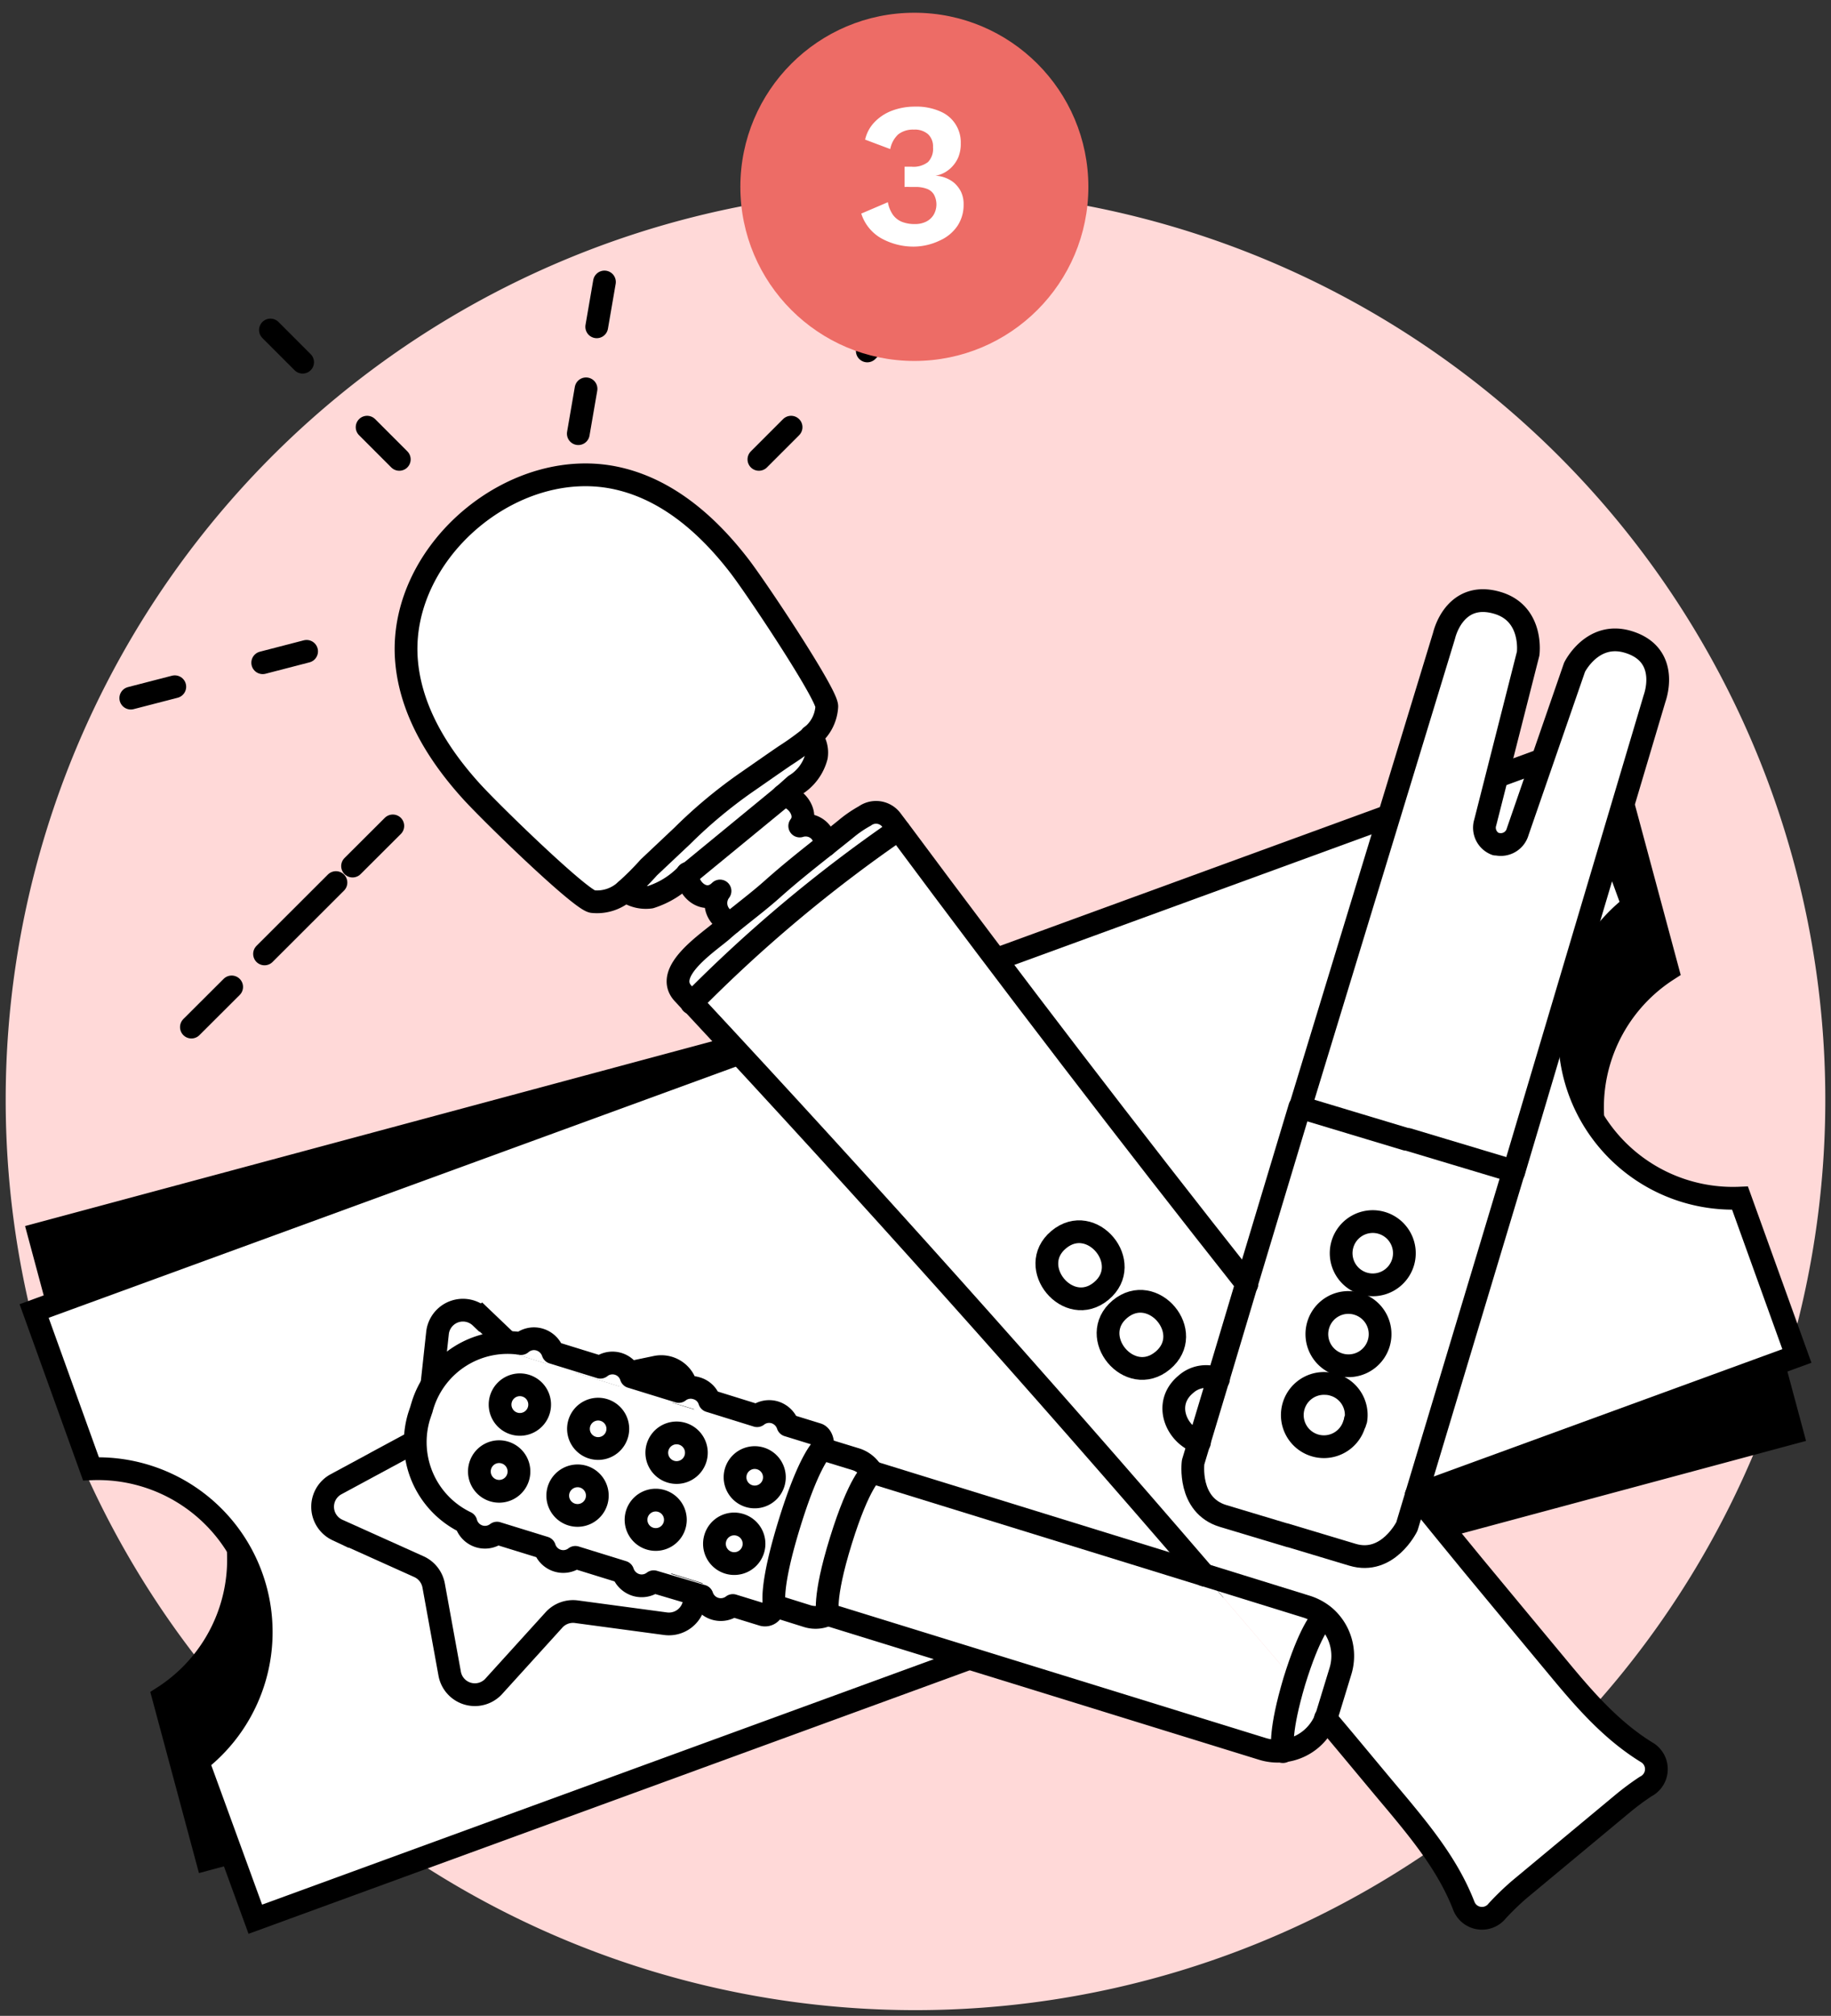 <svg id="图层_1" data-name="图层 1" xmlns="http://www.w3.org/2000/svg" viewBox="0 0 161 177.15"><rect x="0" y="0" width="161" height="177.15" fill="#333333" stroke="none"/><path d="M80.5,176.65a80,80,0,1,0-80-80A80,80,0,0,0,80.5,176.65Z" style="fill:#ffd9d8"/><path d="M140.52,101.05a14.37,14.37,0,0,1,6.11-15.81L142.8,71,3.43,108.45,7.26,122.7a14.36,14.36,0,0,1,7.11,26.43l3.83,14.25,139.38-37.46-3.83-14.25a14.36,14.36,0,0,1-13.22-10.62Z" style="stroke:#000;stroke-miterlimit:10;stroke-width:2px"/><path d="M42.57,112.41l5.2,5.92a2.23,2.23,0,0,0,1.95.75l7.82-.93a2.25,2.25,0,0,1,2.2,3.38l-4,6.77a2.24,2.24,0,0,0-.11,2.09l3.3,7.15a2.25,2.25,0,0,1-2.54,3.14L48.69,139a2.26,2.26,0,0,0-2,.54l-5.78,5.35a2.25,2.25,0,0,1-3.77-1.44l-.73-7.84a2.25,2.25,0,0,0-1.14-1.75L28.38,130a2.25,2.25,0,0,1,.21-4l7.23-3.12a2.26,2.26,0,0,0,1.32-1.63l1.53-7.73a2.24,2.24,0,0,1,3.89-1Z" style="fill:#fff;stroke:#000;stroke-miterlimit:10;stroke-width:2px"/><path d="M138.88,95.87a14.37,14.37,0,0,1,4.71-16.29l-5.06-13.87L3,115.21,8,129.08a14.36,14.36,0,0,1,9.39,25.71l5.06,13.87L158,119.16,153,105.29A14.37,14.37,0,0,1,138.88,95.87Z" style="fill:#fff;stroke:#000;stroke-miterlimit:10;stroke-width:2px"/><path d="M42.29,115.74l5.7,5.44a2.23,2.23,0,0,0,2,.57l7.71-1.61a2.26,2.26,0,0,1,2.49,3.18l-3.41,7.1a2.24,2.24,0,0,0,.08,2.09l3.91,6.83a2.25,2.25,0,0,1-2.25,3.35l-7.81-1.05a2.26,2.26,0,0,0-2,.72l-5.29,5.83a2.25,2.25,0,0,1-3.88-1.11l-1.41-7.75a2.27,2.27,0,0,0-1.29-1.65l-7.18-3.23a2.25,2.25,0,0,1-.14-4l6.93-3.74a2.25,2.25,0,0,0,1.17-1.74l.85-7.83a2.25,2.25,0,0,1,3.79-1.38Z" style="fill:#fff;stroke:#000;stroke-miterlimit:10;stroke-width:2px"/><path d="M131.65,52.92c3.13.95,2.67,4.45,2.67,4.45L130.55,72.2a1.54,1.54,0,0,0,.92,1.91l.11,0a1.54,1.54,0,0,0,1.82-1.09l5-14.45s1.54-3.17,4.68-2.24,2.79,3.74,2.35,5L133.09,103h0l-9.33-2.81-.11,0-9.33-2.81.06-.19L126.91,55.8c.33-1.31,1.59-3.83,4.73-2.89Z" style="fill:#fff"/><path d="M119.9,112.79a2.78,2.78,0,1,1,3.46-1.86A2.78,2.78,0,0,1,119.9,112.79Z" style="fill:#fff"/><path d="M116.58,121.58a2.77,2.77,0,1,0,2.5,3.56c0-.11.06-.24.09-.35,1.77,2.21,3.55,4.42,5.36,6.62l-.82,2.73s-1.67,3.43-4.79,2.49L113,134.85l.43.14-5.89-1.77c-3.13-.95-2.63-4.72-2.63-4.72l.53-1.76a2.67,2.67,0,0,0,2.54-.58,2.94,2.94,0,0,0-.87-5l2.5-8.36q3.45,4.38,6.94,8.73Z" style="fill:#fff"/><path d="M117.1,116.79a1.52,1.52,0,0,1,1.91-1,1.54,1.54,0,1,1-1.9,1Z" style="fill:#fff"/><path d="M113.85,147.72c1.34-4.34,2.35-5.45,2.59-5.66a4.58,4.58,0,0,1,1.38,4.82l-1.16,3.79c0,.1-.06.19-.1.29l-1.28-1.52c-.48-.57-1-1.14-1.44-1.69Z" style="fill:#fff"/><path d="M119,115.77a1.54,1.54,0,1,0,1,1.9,1.52,1.52,0,0,0-1-1.9Zm-3.1.67a2.78,2.78,0,1,1,1.86,3.46A2.77,2.77,0,0,1,115.91,116.44Z" style="fill:#fff"/><path d="M119.17,124.79l-2.59-3.21a2.37,2.37,0,0,1,.64.1A2.77,2.77,0,0,1,119.17,124.79Z" style="fill:#fff"/><path d="M113.76,123.56a2.76,2.76,0,0,1,2.82-2l2.59,3.21c0,.11,0,.24-.09.35a2.78,2.78,0,0,1-5.32-1.59Z" style="fill:#fff"/><path d="M115.28,149.44l1.28,1.52a4.56,4.56,0,0,1-3.77,2.91c-.06-.3-.29-1.78,1-6.12Z" style="fill:#fff"/><path d="M118.05,109.32a2.78,2.78,0,1,0,3.46-1.86A2.78,2.78,0,0,0,118.05,109.32Zm-2.14,7.12a2.78,2.78,0,1,0,3.46-1.86A2.78,2.78,0,0,0,115.91,116.44Zm.67,5.14c-2.33-2.91-4.64-5.81-6.94-8.73l4.68-15.54,9.33,2.81.11,0,9.33,2.81-8.56,28.45c-1.81-2.2-3.59-4.41-5.36-6.62a2.76,2.76,0,0,0-2-3.11,2.37,2.37,0,0,0-.64-.1Z" style="fill:#fff"/><path d="M114.81,141.18a5,5,0,0,1,1.63.88c-.24.21-1.25,1.33-2.59,5.66v0q-4-4.68-8-9.34l8.94,2.77Z" style="fill:#fff"/><path d="M107.14,121.2a2.94,2.94,0,0,1,.87,5,2.65,2.65,0,0,1-2.54.58Z" style="fill:#fff"/><path d="M107.14,121.2l-1.67,5.55c-2-.58-3.29-3.36-1.21-5.09A2.69,2.69,0,0,1,107.14,121.2Z" style="fill:#fff"/><path d="M98.47,115.05c2.91-2.41,6.66,2.1,3.77,4.51S95.58,117.47,98.47,115.05Z" style="fill:#fff"/><path d="M96.85,113.46C99.76,111,96,106.52,93.1,109S94,115.88,96.85,113.46Zm1.62,1.59c-2.89,2.43.85,6.94,3.77,4.51S101.38,112.63,98.47,115.05Zm8.67,6.16a2.67,2.67,0,0,0-2.88.46c-2.07,1.73-.76,4.51,1.21,5.09l-.53,1.76s-.51,3.77,2.63,4.72l5.89,1.77-.43-.14,5.89,1.78c3.12.94,4.79-2.49,4.79-2.49l.82-2.73c1.66,2.06,3.32,4.1,5,6.14q3.72,4.52,7.47,9c2.33,2.79,4.69,5.54,7.82,7.46a1.71,1.71,0,0,1-.11,3,22.34,22.34,0,0,0-2.17,1.54l-9,7.48a21.08,21.08,0,0,0-1.92,1.86,1.71,1.71,0,0,1-2.93-.43c-1.31-3.43-3.59-6.24-5.93-9.05-2.07-2.49-4.16-5-6.24-7.45a1.66,1.66,0,0,0,.1-.29l1.16-3.79a4.57,4.57,0,0,0-1.38-4.82,4.67,4.67,0,0,0-1.63-.88l-8.94-2.77q-22-25.57-45-50.26A125.32,125.32,0,0,1,79,72.9l.06.09q15,20.16,30.55,39.87l-2.5,8.36Z" style="fill:#fff"/><path d="M93.09,108.94c2.91-2.43,6.66,2.09,3.75,4.51S90.19,111.35,93.09,108.94Z" style="fill:#fff"/><path d="M111,153.69,73.2,142a1.37,1.37,0,0,0-.39-.06v-.06s-.49-1.29,1.13-6.51,2.73-6,2.73-6l0-.06a1.27,1.27,0,0,0,.37.18l28.8,8.9q4,4.65,8,9.34c-1.34,4.34-1.11,5.81-1,6.12a4.56,4.56,0,0,1-1.83-.18Z" style="fill:#fff"/><path d="M55.06,78.29a3.7,3.7,0,0,1-3,.95c-1.09-.18-9-7.84-10.72-9.77-3-3.26-5.41-7.26-5.66-11.76-.51-9.39,9.63-17.82,18.76-15.62,4.39,1,7.88,4.2,10.56,7.69,1.58,2.06,7.69,11.21,7.66,12.31a3.55,3.55,0,0,1-1.39,2.64A21.8,21.8,0,0,1,69,66.42c-1.13.77-2.25,1.55-3.38,2.34A42.86,42.86,0,0,0,60,73.46l-2.91,2.88a23.15,23.15,0,0,1-2,2Z" style="fill:#fff"/><path d="M71,142l-3-.94V141s-.43-1.4,1.34-7.13c1.55-5,2.63-6.33,2.88-6.59h0l3,.94a2.39,2.39,0,0,1,1.16.8,1.9,1.9,0,0,0,.29.28l0,.06s-1.13.78-2.73,6-1.14,6.51-1.14,6.51V142a1.13,1.13,0,0,0-.39.08A2.45,2.45,0,0,1,71,142Z" style="fill:#fff"/><path d="M63.36,80.55a1.79,1.79,0,0,1,0-2.2c-1.26,1.25-2.91-.11-2.86-1.55,0,0,0,0,.06,0l8.33-6.84h0c1.28.19,2.24,1.67,1.45,2.69a1.7,1.7,0,0,1,1.86.56,2,2,0,0,1,.4,1.14c-1.57,1.24-3.13,2.48-4.63,3.82-1.18,1-2.45,2-3.67,3a1.75,1.75,0,0,1-.92-.57Z" style="fill:#fff"/><path d="M79,72.89A125.32,125.32,0,0,0,60.88,88.15l-.05-.06c-.25-.25-.49-.53-.73-.78-1.8-1.92,2.29-4.53,3.5-5.6l.68-.58c1.21-1,2.49-2,3.67-3,1.49-1.34,3.06-2.58,4.63-3.82l1.78-1.42a10,10,0,0,1,1.71-1.18,1.7,1.7,0,0,1,2.34.35c.2.28.42.56.62.83Z" style="fill:#fff"/><path d="M64.7,129.31a1.74,1.74,0,1,1,1.15,2.17A1.74,1.74,0,0,1,64.7,129.31Z" style="fill:#fff"/><path d="M62.89,135.18A1.73,1.73,0,1,1,64,137.35,1.73,1.73,0,0,1,62.89,135.18Z" style="fill:#fff"/><path d="M61.14,128.21A1.74,1.74,0,1,1,60,126,1.73,1.73,0,0,1,61.14,128.21Z" style="fill:#fff"/><path d="M60.45,76.8a7.62,7.62,0,0,1-3.2,2,3,3,0,0,1-2.2-.56,24.68,24.68,0,0,0,2-2L60,73.46a42.22,42.22,0,0,1,5.64-4.7c1.13-.78,2.25-1.57,3.38-2.34a25,25,0,0,0,2.34-1.69h0a2.3,2.3,0,0,1,.48,1.78A4.2,4.2,0,0,1,69.93,69l-1.07.88-8.33,6.84-.06,0Z" style="fill:#fff"/><path d="M58.18,131.91A1.73,1.73,0,1,1,56,133.06,1.73,1.73,0,0,1,58.18,131.91Z" style="fill:#fff"/><path d="M53.1,123.91a1.73,1.73,0,1,1-2.16,1.15A1.73,1.73,0,0,1,53.1,123.91Z" style="fill:#fff"/><path d="M49.11,130.92a1.74,1.74,0,1,1,1.15,2.17A1.74,1.74,0,0,1,49.11,130.92Z" style="fill:#fff"/><path d="M44.05,122.92a1.73,1.73,0,1,1,3.31,1,1.73,1.73,0,1,1-3.31-1Z" style="fill:#fff"/><path d="M42.23,128.8A1.74,1.74,0,1,1,43.38,131,1.74,1.74,0,0,1,42.23,128.8Z" style="fill:#fff"/><path d="M45.82,118.07a1.73,1.73,0,0,1,1.66-.34,1.78,1.78,0,0,1,1.14,1.13l4.17,1.29a1.72,1.72,0,0,1,2.71.84l4.18,1.29a1.71,1.71,0,0,1,1.57-.28,1.67,1.67,0,0,1,1.14,1.11l4.18,1.3a1.72,1.72,0,0,1,1.57-.29,1.76,1.76,0,0,1,1.14,1.13l2.59.8c.4.13.54.77.43,1.16l0,.08,0,0-3.8-1.18L54.65,121.9l-7.48-2.33-2.93-.9c-1.74-.54-5.94,1.44-7.17,5.16l.1-.33a7.82,7.82,0,0,1,8.66-5.42Z" style="fill:#fff"/><path d="M65.85,131.48a1.73,1.73,0,1,0-1.15-2.17A1.74,1.74,0,0,0,65.85,131.48Zm-.8,2.55a1.74,1.74,0,1,0,1.15,2.17A1.73,1.73,0,0,0,65.05,134Zm-7.91,1.19A1.73,1.73,0,1,0,56,133.06,1.72,1.72,0,0,0,57.14,135.22ZM59,129.35a1.74,1.74,0,1,0-1.15-2.17A1.73,1.73,0,0,0,59,129.35Zm-4.72-3.27a1.73,1.73,0,1,0-2.17,1.14A1.72,1.72,0,0,0,54.24,126.08Zm-4,7a1.74,1.74,0,1,0-1.15-2.17A1.74,1.74,0,0,0,50.26,133.1ZM47.35,124a1.73,1.73,0,1,0-2.16,1.15A1.74,1.74,0,0,0,47.35,124Zm-3.73,9.59L40,132.39c-1.77-.56-4.11-4.58-3-8.34l.08-.23c1.23-3.72,5.42-5.7,7.17-5.16l2.93.9,7.48,2.33,13.77,4.26,3.8,1.18c-.25.25-1.33,1.57-2.88,6.59-1.77,5.73-1.33,7.13-1.33,7.13v0l-3.86-1.19-13.75-4.25-6.76-2.11Zm.77-5.89a1.74,1.74,0,1,0,1.15,2.17A1.74,1.74,0,0,0,44.39,127.65Z" style="fill:#fff"/><path d="M37,124.05c-1.1,3.77,1.24,7.79,3,8.34l3.64,1.15,6.76,2.11,13.75,4.25L68,141.09l-.11.35a.72.72,0,0,1-.92.48l-2.6-.8a1.74,1.74,0,0,1-2.71-.83L57.47,139a1.73,1.73,0,0,1-1.58.28,1.78,1.78,0,0,1-1.14-1.13l-4.17-1.29a1.73,1.73,0,0,1-2.71-.84l-4.18-1.29A1.73,1.73,0,0,1,41,133.8a7.83,7.83,0,0,1-4.11-9.37L37,124Z" style="fill:#fff"/><path d="M55,78.28a0,0,0,0,1,0,0,3,3,0,0,0,2.2.56,7.62,7.62,0,0,0,3.2-2s0,0,.06,0l8.33-6.84L69.91,69a4.17,4.17,0,0,0,1.88-2.52,2.27,2.27,0,0,0-.48-1.77" style="fill:none;stroke:#000;stroke-linecap:round;stroke-linejoin:round;stroke-width:2px"/><path d="M71.31,64.72a3.57,3.57,0,0,0,1.39-2.64c0-1.1-6.08-10.25-7.66-12.31-2.68-3.49-6.17-6.64-10.56-7.69-9.13-2.2-19.26,6.23-18.76,15.62.25,4.5,2.71,8.49,5.66,11.76,1.73,1.93,9.63,9.59,10.72,9.77a3.7,3.7,0,0,0,2.95-1,24.68,24.68,0,0,0,2-2L60,73.45a42.22,42.22,0,0,1,5.64-4.7c1.13-.78,2.25-1.57,3.38-2.34a25,25,0,0,0,2.34-1.69Z" style="fill:none;stroke:#000;stroke-linecap:round;stroke-linejoin:round;stroke-width:2px"/><path d="M72.58,74.29a2.12,2.12,0,0,0-.4-1.14,1.72,1.72,0,0,0-1.86-.56c.78-1-.18-2.5-1.45-2.68" style="fill:none;stroke:#000;stroke-linecap:round;stroke-linejoin:round;stroke-width:2px"/><path d="M60.45,76.75v0c-.05,1.44,1.59,2.81,2.86,1.55a1.75,1.75,0,0,0,1,2.77" style="fill:none;stroke:#000;stroke-linecap:round;stroke-linejoin:round;stroke-width:2px"/><path d="M109.64,112.85Q94.07,93.16,79.09,73" style="fill:none;stroke:#000;stroke-linecap:round;stroke-linejoin:round;stroke-width:2px"/><path d="M116.55,151c2.09,2.46,4.17,5,6.24,7.45,2.34,2.81,4.61,5.63,5.93,9.05a1.71,1.71,0,0,0,2.93.43,24.08,24.08,0,0,1,1.92-1.86l9-7.48A23.63,23.63,0,0,1,144.7,157a1.71,1.71,0,0,0,.11-3c-3.13-1.92-5.5-4.66-7.82-7.46q-3.75-4.51-7.47-9c-1.68-2.05-3.35-4.08-5-6.14" style="fill:none;stroke:#000;stroke-linecap:round;stroke-linejoin:round;stroke-width:2px"/><path d="M60.88,88.15q23,24.69,45,50.26" style="fill:none;stroke:#000;stroke-linecap:round;stroke-linejoin:round;stroke-width:2px"/><path d="M93.09,108.94c-2.89,2.41.85,6.93,3.75,4.51S96,106.51,93.09,108.94Z" style="fill:none;stroke:#000;stroke-linecap:round;stroke-linejoin:round;stroke-width:2px"/><path d="M98.47,115.05c-2.89,2.43.85,6.94,3.77,4.51S101.38,112.63,98.47,115.05Z" style="fill:none;stroke:#000;stroke-linecap:round;stroke-linejoin:round;stroke-width:2px"/><path d="M107.14,121.2a2.67,2.67,0,0,0-2.88.46c-2.07,1.73-.76,4.51,1.21,5.09" style="fill:none;stroke:#000;stroke-linecap:round;stroke-linejoin:round;stroke-width:2px"/><path d="M79,72.89c-.2-.28-.42-.56-.62-.83a1.69,1.69,0,0,0-2.34-.35,10.46,10.46,0,0,0-1.71,1.18l-1.78,1.42c-1.57,1.24-3.13,2.48-4.63,3.82-1.18,1.05-2.45,2-3.67,3-.23.19-.46.38-.68.58-1.21,1.07-5.3,3.68-3.5,5.6.24.25.48.53.73.78,0,0,0,0,0,.06A125.32,125.32,0,0,1,79,72.9Z" style="fill:none;stroke:#000;stroke-linecap:round;stroke-linejoin:round;stroke-width:2px"/><path d="M114.32,97.31l9.33,2.81.11,0,9.33,2.8h0" style="fill:none;stroke:#000;stroke-linecap:round;stroke-linejoin:round;stroke-width:2px"/><path d="M133.15,102.76l-.06.2-8.56,28.45-.82,2.73s-1.67,3.43-4.79,2.49L113,134.85l.43.14-5.89-1.77c-3.13-.95-2.63-4.72-2.63-4.72l.53-1.76,1.67-5.55,2.5-8.36,4.68-15.54" style="fill:none;stroke:#000;stroke-linecap:round;stroke-linejoin:round;stroke-width:2px"/><path d="M133.1,103,145.48,61.4c.44-1.29.78-4.08-2.35-5s-4.68,2.24-4.68,2.24l-5,14.45a1.54,1.54,0,0,1-1.82,1.09l-.11,0a1.54,1.54,0,0,1-.92-1.91l3.77-14.83s.47-3.5-2.67-4.45-4.4,1.58-4.73,2.89L114.39,97.12l-.06.19" style="fill:none;stroke:#000;stroke-linecap:round;stroke-linejoin:round;stroke-width:2px"/><path d="M119.17,124.79c0,.11,0,.24-.09.35a2.78,2.78,0,1,1-2.5-3.56,2.37,2.37,0,0,1,.64.1,2.77,2.77,0,0,1,2,3.11Z" style="fill:none;stroke:#000;stroke-linecap:round;stroke-linejoin:round;stroke-width:2px"/><path d="M123.37,110.93a2.78,2.78,0,1,1-1.86-3.46A2.78,2.78,0,0,1,123.37,110.93Z" style="fill:none;stroke:#000;stroke-linecap:round;stroke-linejoin:round;stroke-width:2px"/><path d="M119.37,114.58a2.78,2.78,0,1,1-3.46,1.86A2.77,2.77,0,0,1,119.37,114.58Z" style="fill:none;stroke:#000;stroke-linecap:round;stroke-linejoin:round;stroke-width:2px"/><path d="M72.8,141.9s-.48-1.29,1.14-6.51,2.73-6,2.73-6" style="fill:none;stroke:#000;stroke-linecap:round;stroke-linejoin:round;stroke-width:2px"/><path d="M112.81,153.93l0-.06c-.06-.3-.29-1.78,1-6.12v0c1.34-4.34,2.35-5.45,2.59-5.66l0,0" style="fill:none;stroke:#000;stroke-linecap:round;stroke-linejoin:round;stroke-width:2px"/><path d="M68,141.09l3,.94a2.45,2.45,0,0,0,1.42,0,1.19,1.19,0,0,1,.4-.08,1.67,1.67,0,0,1,.39.06L111,153.69a4.59,4.59,0,0,0,1.83.18,4.54,4.54,0,0,0,3.77-2.91,1.66,1.66,0,0,0,.1-.29l1.16-3.79a4.57,4.57,0,0,0-1.38-4.82,4.67,4.67,0,0,0-1.63-.88l-8.94-2.77-28.8-8.9a1.41,1.41,0,0,1-.37-.18,1.52,1.52,0,0,1-.29-.28,2.51,2.51,0,0,0-1.16-.8l-3-.92h0" style="fill:none;stroke:#000;stroke-linecap:round;stroke-linejoin:round;stroke-width:2px"/><path d="M44.4,127.65a1.74,1.74,0,1,1-2.17,1.15A1.73,1.73,0,0,1,44.4,127.65Z" style="fill:none;stroke:#000;stroke-linecap:round;stroke-linejoin:round;stroke-width:2px"/><path d="M51.29,129.77a1.74,1.74,0,1,1-2.17,1.15A1.75,1.75,0,0,1,51.29,129.77Z" style="fill:none;stroke:#000;stroke-linecap:round;stroke-linejoin:round;stroke-width:2px"/><path d="M58.18,131.91A1.73,1.73,0,1,1,56,133.06,1.73,1.73,0,0,1,58.18,131.91Z" style="fill:none;stroke:#000;stroke-linecap:round;stroke-linejoin:round;stroke-width:2px"/><path d="M46.22,121.77a1.74,1.74,0,1,1-2.17,1.15,1.74,1.74,0,0,1,2.17-1.15Z" style="fill:none;stroke:#000;stroke-linecap:round;stroke-linejoin:round;stroke-width:2px"/><path d="M53.1,123.91a1.73,1.73,0,1,1-2.16,1.15,1.73,1.73,0,0,1,2.16-1.15Z" style="fill:none;stroke:#000;stroke-linecap:round;stroke-linejoin:round;stroke-width:2px"/><path d="M60,126a1.74,1.74,0,1,1-2.17,1.15A1.74,1.74,0,0,1,60,126Z" style="fill:none;stroke:#000;stroke-linecap:round;stroke-linejoin:round;stroke-width:2px"/><path d="M65.06,134a1.74,1.74,0,1,1-2.16,1.15A1.73,1.73,0,0,1,65.06,134Z" style="fill:none;stroke:#000;stroke-linecap:round;stroke-linejoin:round;stroke-width:2px"/><path d="M66.88,128.17a1.73,1.73,0,1,1-2.17,1.14A1.73,1.73,0,0,1,66.88,128.17Z" style="fill:none;stroke:#000;stroke-linecap:round;stroke-linejoin:round;stroke-width:2px"/><path d="M37.06,123.82l.1-.33a7.82,7.82,0,0,1,8.66-5.42,1.73,1.73,0,0,1,1.66-.34,1.78,1.78,0,0,1,1.14,1.13l4.17,1.29a1.72,1.72,0,0,1,2.71.84l4.18,1.29a1.71,1.71,0,0,1,1.57-.28,1.67,1.67,0,0,1,1.14,1.11l4.18,1.3a1.72,1.72,0,0,1,1.57-.29,1.76,1.76,0,0,1,1.14,1.13l2.59.8c.4.13.54.77.43,1.16l0,.08,0,0c-.25.25-1.33,1.57-2.88,6.59-1.77,5.73-1.33,7.13-1.33,7.13v.05l-.13.35a.72.72,0,0,1-.92.48l-2.6-.8a1.74,1.74,0,0,1-2.71-.83L57.48,139a1.73,1.73,0,0,1-1.58.28,1.78,1.78,0,0,1-1.14-1.13l-4.17-1.29a1.73,1.73,0,0,1-2.71-.84l-4.18-1.29a1.73,1.73,0,0,1-2.73-.93,7.83,7.83,0,0,1-4.11-9.37l.13-.39.08-.23Z" style="fill:none;stroke:#000;stroke-linecap:round;stroke-linejoin:round;stroke-width:2px"/><path d="M16.83,90.26l3.54-3.53" style="fill:none;stroke:#000;stroke-linecap:round;stroke-linejoin:round;stroke-width:2px"/><path d="M23.26,83.83l6.28-6.27" style="fill:none;stroke:#000;stroke-linecap:round;stroke-linejoin:round;stroke-width:2px"/><path d="M31,76.11l3.54-3.53" style="fill:none;stroke:#000;stroke-linecap:round;stroke-linejoin:round;stroke-width:2px"/><path d="M66.73,40.37l2.83-2.83" style="fill:none;stroke:#000;stroke-linecap:round;stroke-linejoin:round;stroke-width:2px"/><path d="M76.26,30.84,79.09,28" style="fill:none;stroke:#000;stroke-linecap:round;stroke-linejoin:round;stroke-width:2px"/><path d="M23.78,29l2.83,2.83" style="fill:none;stroke:#000;stroke-linecap:round;stroke-linejoin:round;stroke-width:2px"/><path d="M32.28,37.54l2.83,2.83" style="fill:none;stroke:#000;stroke-linecap:round;stroke-linejoin:round;stroke-width:2px"/><path d="M53.15,24.78l-.68,3.94" style="fill:none;stroke:#000;stroke-linecap:round;stroke-linejoin:round;stroke-width:2px"/><path d="M51.53,34.17l-.68,3.94" style="fill:none;stroke:#000;stroke-linecap:round;stroke-linejoin:round;stroke-width:2px"/><path d="M11.5,61.35l3.87-1" style="fill:none;stroke:#000;stroke-linecap:round;stroke-linejoin:round;stroke-width:2px"/><path d="M23.1,58.24l3.86-1" style="fill:none;stroke:#000;stroke-linecap:round;stroke-linejoin:round;stroke-width:2px"/><circle cx="80.4" cy="16.42" r="15.3" style="fill:#ed6c66"/><path d="M80.45,21.67a5.83,5.83,0,0,1-3-.75,3.84,3.84,0,0,1-1.72-2.15l2.34-1a2.82,2.82,0,0,0,.42,1.07,1.83,1.83,0,0,0,.78.64,3,3,0,0,0,1.18.21,2.15,2.15,0,0,0,1-.22,1.59,1.59,0,0,0,.66-.62,1.82,1.82,0,0,0,0-1.77,1.21,1.21,0,0,0-.62-.49,2.81,2.81,0,0,0-1-.16H80a4.28,4.28,0,0,0-.46,0V14.65l.3,0h.32a2.08,2.08,0,0,0,1.44-.41,1.66,1.66,0,0,0,.44-1.3,1.46,1.46,0,0,0-.44-1.15,1.77,1.77,0,0,0-1.25-.4,2.1,2.1,0,0,0-1.37.42,2.36,2.36,0,0,0-.7,1.29l-2.21-.83a3.23,3.23,0,0,1,.84-1.55,4.15,4.15,0,0,1,1.54-1,5.69,5.69,0,0,1,2-.35,5.17,5.17,0,0,1,2.22.42,2.93,2.93,0,0,1,1.81,2.79,3.14,3.14,0,0,1-.22,1.25,2.83,2.83,0,0,1-.58.86,2.71,2.71,0,0,1-.73.53,2.34,2.34,0,0,1-.7.22v0a2.85,2.85,0,0,1,.84.17,2.73,2.73,0,0,1,.81.46,2.62,2.62,0,0,1,.6.78,2.51,2.51,0,0,1,.23,1.13,3.32,3.32,0,0,1-.56,1.9,3.68,3.68,0,0,1-1.54,1.26A5.41,5.41,0,0,1,80.45,21.67Z" style="fill:#fff"/></svg>